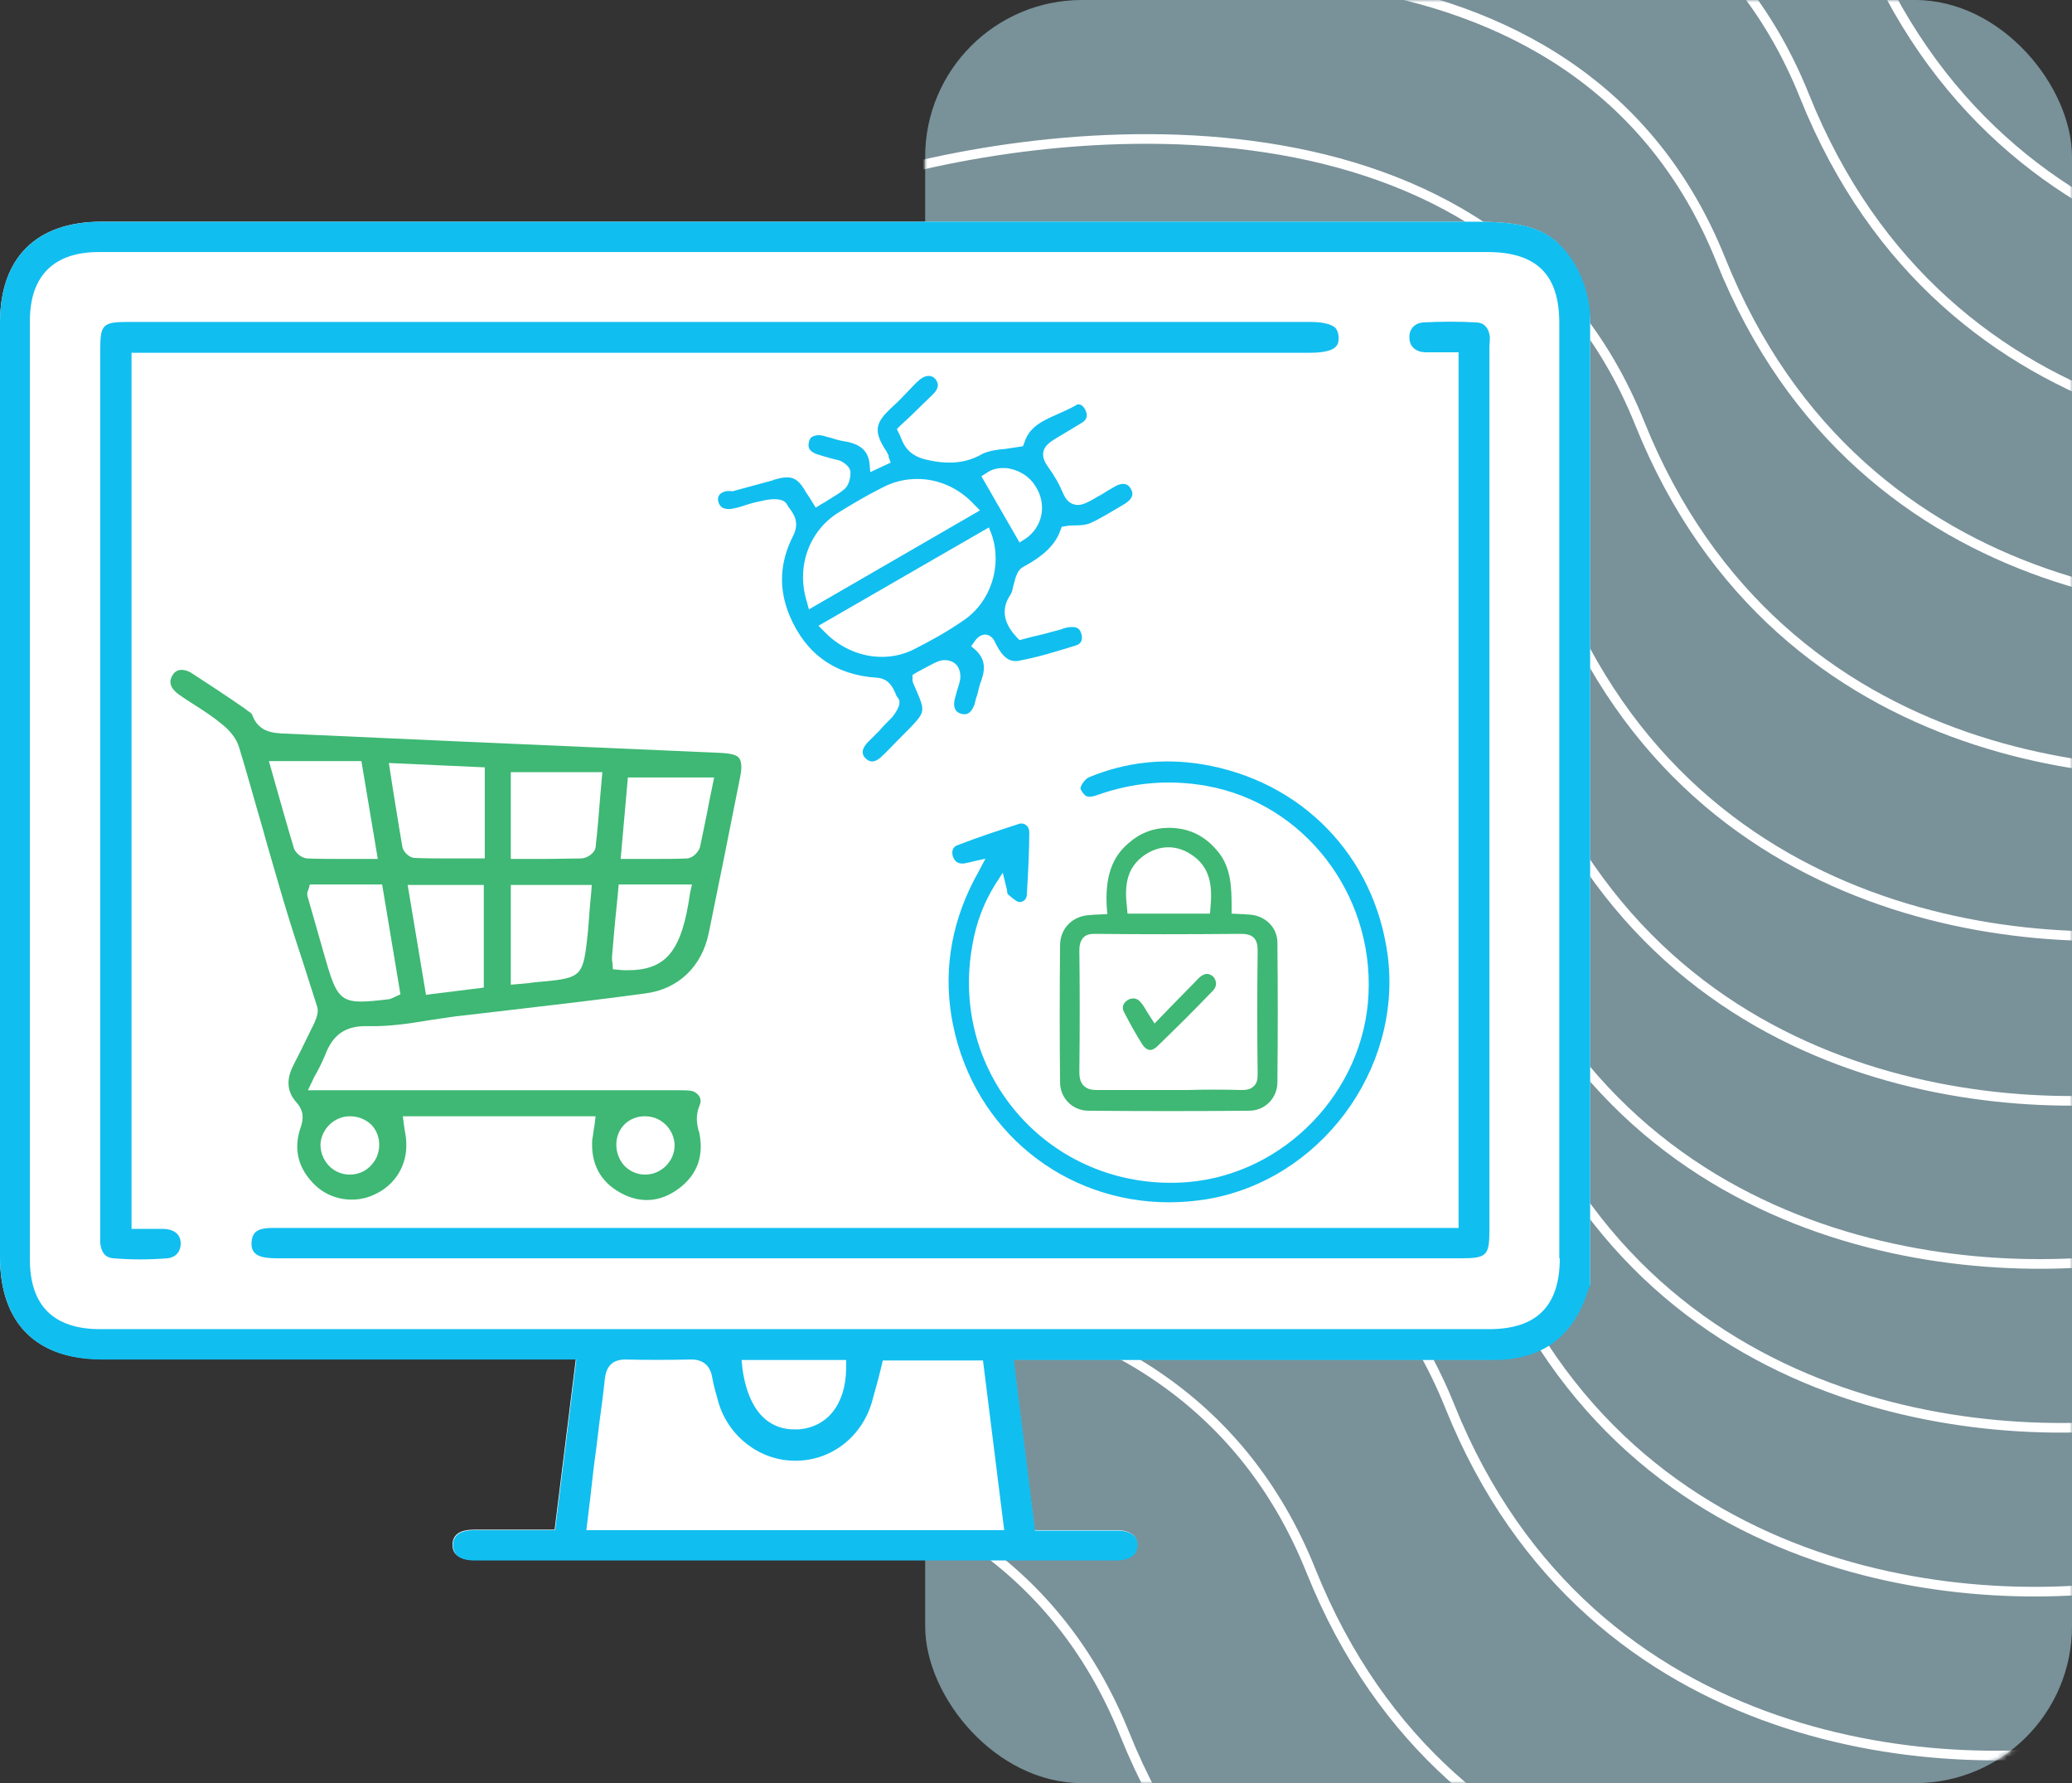 <svg xmlns="http://www.w3.org/2000/svg" width="430" height="370" viewBox="0 0 430 370" fill="none"><rect x="0" y="0" width="430" height="370" fill="#333333" stroke="none"/><rect x="192" width="238" height="370" rx="32.546" fill="#C0F1FF" fill-opacity="0.5"></rect><mask id="mask0_4906_19664" style="mask-type:alpha" maskUnits="userSpaceOnUse" x="192" y="0" width="238" height="370"><rect x="192" width="238" height="370" rx="32.546" fill="#C6F0DD"></rect></mask><g mask="url(#mask0_4906_19664)"><path d="M221.025 -63.618C263.839 -77.627 356.809 -87.31 386.181 -13.974C415.552 59.361 490.828 63.625 524.795 56.59" stroke="white" stroke-width="2"></path><path d="M209.952 -29.372C252.614 -43.315 345.247 -52.978 374.483 19.923C403.719 92.823 478.717 97.034 512.561 90.027" stroke="white" stroke-width="2"></path><path d="M192.577 4.628C235.239 -9.315 327.872 -18.978 357.108 53.923C386.344 126.823 461.342 131.034 495.186 124.027" stroke="white" stroke-width="2"></path><path d="M175.21 38.628C218.031 24.657 310.995 14.938 340.29 87.828C369.584 160.718 444.843 164.884 478.811 157.855" stroke="white" stroke-width="2"></path><path d="M157.843 72.628C200.663 58.657 293.628 48.938 322.922 121.828C352.217 194.718 427.476 198.884 461.444 191.855" stroke="white" stroke-width="2"></path><path d="M152.546 106.628C195.208 92.685 287.841 83.022 317.077 155.923C346.313 228.823 421.311 233.034 455.155 226.027" stroke="white" stroke-width="2"></path><path d="M145.093 140.628C187.913 126.657 280.878 116.938 310.172 189.828C339.467 262.718 414.726 266.884 448.694 259.855" stroke="white" stroke-width="2"></path><path d="M149.554 174.628C192.374 160.657 285.339 150.938 314.633 223.828C343.928 296.718 419.187 300.884 453.155 293.855" stroke="white" stroke-width="2"></path><path d="M144.093 208.628C186.913 194.657 279.878 184.938 309.172 257.828C338.467 330.718 413.726 334.884 447.694 327.855" stroke="white" stroke-width="2"></path><path d="M135.804 242.628C178.624 228.657 271.589 218.938 300.883 291.828C330.178 364.718 405.437 368.884 439.405 361.855" stroke="white" stroke-width="2"></path><path d="M107.523 276.628C150.185 262.685 242.817 253.022 272.053 325.923C301.289 398.823 376.287 403.034 410.132 396.027" stroke="white" stroke-width="2"></path><path d="M68.328 310.628C111.148 296.657 204.112 286.938 233.407 359.828C262.701 432.718 337.961 436.884 371.928 429.855" stroke="white" stroke-width="2"></path></g><g clip-path="url(#clip0_4906_19664)"><path d="M330 67.3V266.5C329.8 266.8 329.6 267.1 329.5 267.6C326.6 277.2 320 282.1 309.9 282.1C287.7 282.1 265.5 282.1 243.2 282.1H210.3L214.7 317.5H221C224.6 317.5 228.1 317.5 231.7 317.5C233.3 317.5 234.5 317.9 235.3 318.6C235.8 319.1 236 319.8 236 320.6C236 323.4 232.9 323.7 231.6 323.7C187.2 323.7 142.8 323.7 98.4 323.7C96.7 323.7 95.4 323.3 94.6 322.5C94.1 322 93.9 321.3 93.9 320.4C94 318.4 95.5 317.4 98.4 317.4C100.4 317.4 102.3 317.4 104.3 317.4H115.1L119.5 282H86.9C65 282 43.1 282 21.2 282C7.5 282.1 0 274.5 0 260.8V67C0 53.5 7.5 46 21.1 46H306C316.8 46 321.8 47.5 325.9 53.6C328.7 57.7 330 62.5 330 67.3Z" fill="white"></path><path d="M306.1 46H21.1C7.5 46 0 53.5 0 67V260.8C0 274.5 7.5 282.1 21.2 282.1C43.1 282.1 65 282.1 86.9 282.1H119.6L115.2 317.5H104.4C102.4 317.5 100.4 317.5 98.5 317.5C95.6 317.5 94.1 318.5 94 320.5C94 321.3 94.2 322 94.7 322.6C95.4 323.4 96.8 323.8 98.5 323.8C142.9 323.8 187.3 323.8 231.7 323.8C233 323.8 236 323.5 236.1 320.7C236.1 319.9 235.9 319.2 235.4 318.7C234.7 318 233.4 317.6 231.8 317.6C228.3 317.6 224.7 317.6 221.1 317.6H214.8L210.4 282.2H243.3C265.5 282.2 287.8 282.2 310 282.2C320.1 282.2 326.6 277.3 329.6 267.7C329.7 267.3 329.9 266.9 330.1 266.6V67.3C330.1 62.5 328.8 57.7 326.1 53.7C321.9 47.5 316.9 46 306.1 46ZM121.7 317.4L122.5 310.8C122.9 307.2 123.3 303.6 123.8 300.1C124 298.4 124.2 296.8 124.4 295.1C124.8 292.2 125.2 289.2 125.5 286.3C125.7 284.5 126.3 282 130 282.1C134 282.2 138.4 282.2 143.2 282.1C145.8 282 147.4 283.3 147.8 285.8C148.1 287.5 148.6 289.2 149.1 291C151.2 298.1 157.7 303.1 165 303.1H165.1C172.4 303.1 178.7 298.3 180.9 291.1C181.4 289.4 181.8 287.7 182.3 286C182.5 285.2 182.7 284.4 182.9 283.6L183.2 282.3H204L208.4 317.5H121.7V317.4ZM153.9 282.2H175.6V284C175.5 291.4 171.7 296.2 165.6 296.6C165.4 296.6 165.1 296.6 164.8 296.6C161.2 296.6 155.7 294.8 154.1 284.2L153.9 282.2ZM323.7 261.1C323.7 271 318.9 275.8 309 275.8C262.2 275.8 215.4 275.8 168.6 275.8C119.3 275.8 70.1 275.8 20.8 275.8C11.1 275.8 6.2 270.9 6.2 261.3V66.6C6.2 57.2 11.2 52.3 20.5 52.3C56.3 52.3 92 52.3 127.8 52.3H308.7C318.9 52.3 323.6 57 323.6 67V261.1H323.7Z" fill="#11BEF0"></path><path d="M153.403 157.325C152.903 156.625 151.603 156.325 149.503 156.225C131.203 155.425 112.903 154.625 94.703 153.825L59.203 152.225C56.803 152.125 53.603 152.025 52.303 148.225C52.203 148.025 51.603 147.625 51.303 147.425L50.803 147.025C47.203 144.525 43.403 142.025 39.703 139.625C38.903 139.125 38.003 138.925 37.303 139.025C36.703 139.125 36.103 139.525 35.803 140.125C34.703 141.825 35.903 143.225 37.003 144.025C38.103 144.825 39.203 145.525 40.303 146.225C42.203 147.425 44.203 148.725 46.003 150.225C47.703 151.525 49.103 153.325 49.603 155.025C51.303 160.525 52.803 166.125 54.403 171.525C55.703 176.325 57.203 181.225 58.603 186.125C59.903 190.525 61.303 194.925 62.703 199.125C63.703 202.325 64.803 205.625 65.803 208.825C66.103 209.725 65.903 210.725 65.303 212.125C64.503 213.725 63.703 215.425 62.903 217.025C62.203 218.525 61.403 219.925 60.703 221.425C59.403 224.125 59.603 226.625 61.503 228.725C63.103 230.525 63.003 232.125 62.403 233.925C60.803 238.525 61.903 242.625 65.503 246.025C68.703 249.025 73.703 249.825 77.803 247.825C82.103 245.825 84.603 241.625 84.303 236.925C84.303 236.125 84.103 235.325 84.003 234.525C83.903 234.125 83.903 233.725 83.803 233.225L83.603 231.625H123.603L123.403 233.325C123.303 233.725 123.303 234.125 123.203 234.525C123.103 235.325 123.003 235.925 122.903 236.525C122.603 241.525 124.603 245.225 128.803 247.525C133.003 249.825 137.203 249.425 141.003 246.525C144.803 243.625 146.103 239.725 145.103 234.925L145.003 234.725C144.603 233.125 144.303 231.425 145.203 229.325C145.503 228.625 145.403 228.025 145.203 227.625C144.803 226.925 144.103 226.425 143.303 226.325C142.503 226.225 141.603 226.225 140.603 226.225H140.303C120.503 226.225 100.703 226.225 80.903 226.225H63.903L64.903 224.125C65.203 223.425 65.603 222.825 65.903 222.225C66.503 221.125 66.903 220.225 67.303 219.325C68.603 215.925 70.503 212.725 76.403 212.925C80.503 213.025 84.803 212.425 88.903 211.725C90.703 211.425 92.503 211.225 94.303 210.925C98.003 210.525 101.803 210.025 105.503 209.625C114.903 208.525 124.503 207.425 134.003 206.125C140.803 205.225 145.703 200.525 147.103 193.525C149.103 183.825 151.203 173.325 153.603 161.225C154.003 159.325 153.903 158.025 153.403 157.325ZM133.803 231.625C135.503 231.625 137.003 232.225 138.203 233.425C139.303 234.525 140.003 236.125 140.003 237.725C140.003 238.525 139.803 239.325 139.503 240.025C139.203 240.725 138.703 241.425 138.103 242.025C136.903 243.125 135.503 243.725 133.903 243.725H133.803C132.203 243.725 130.703 243.025 129.603 241.925C128.503 240.725 127.903 239.125 127.903 237.525C127.903 234.125 130.503 231.625 133.803 231.625ZM72.603 231.625C74.303 231.625 75.803 232.225 77.003 233.325C78.103 234.425 78.703 235.925 78.703 237.625C78.703 238.425 78.503 239.225 78.203 240.025C77.903 240.725 77.403 241.425 76.803 242.025C75.703 243.125 74.203 243.725 72.603 243.725H72.503C70.903 243.725 69.303 243.025 68.203 241.825C67.103 240.625 66.503 239.125 66.503 237.425C66.703 234.225 69.403 231.625 72.603 231.625ZM61.003 176.025C59.703 171.725 58.503 167.425 57.303 163.225L55.803 157.925H75.003L78.403 178.225H73.703H70.803C68.403 178.225 66.003 178.225 63.703 178.125C62.503 178.025 61.303 176.925 61.003 176.025ZM82.003 206.825C81.803 206.925 81.703 206.925 81.603 207.025C81.403 207.125 81.103 207.225 80.803 207.325C78.303 207.625 76.403 207.825 74.903 207.825C70.303 207.825 69.503 205.825 67.403 198.525C66.203 194.325 65.003 190.125 63.803 185.925C63.703 185.425 63.803 185.025 63.903 184.825C63.903 184.825 63.903 184.725 64.003 184.625L64.303 183.525H79.303L83.103 206.325L82.003 206.825ZM100.403 204.925L88.403 206.425L84.603 183.625H100.403V204.925ZM100.503 178.125H96.203H93.403C91.003 178.125 88.503 178.125 86.103 178.025C85.003 178.025 83.703 176.825 83.503 175.725C82.803 171.725 82.203 167.725 81.503 163.525L80.703 158.325L100.603 159.225V178.125H100.503ZM122.703 185.125C122.603 186.225 122.503 187.225 122.403 188.325C122.203 190.725 122.103 192.925 121.803 195.225C121.003 202.325 120.403 202.925 113.203 203.625C112.003 203.725 110.803 203.825 109.503 204.025L106.003 204.325V183.625H122.803L122.703 185.125ZM124.603 164.825C124.303 168.625 124.003 172.225 123.603 175.825C123.403 177.125 121.703 178.125 120.603 178.125C118.303 178.125 116.103 178.225 113.803 178.225C112.803 178.225 111.803 178.225 110.703 178.225H106.003V160.225H125.003L124.603 164.825ZM143.203 185.325C141.503 197.325 138.303 201.325 130.203 201.325C129.603 201.325 129.003 201.325 128.403 201.225L127.203 201.125L127.103 199.925C127.103 199.825 127.103 199.825 127.103 199.725C127.003 199.425 127.003 199.025 127.003 198.625C127.303 195.025 127.603 191.425 128.003 187.725L128.403 183.525H143.603L143.203 185.325ZM147.203 166.225C146.603 169.525 145.903 172.625 145.303 175.625C145.103 176.625 143.903 178.025 142.603 178.125C140.503 178.225 138.303 178.225 136.103 178.225C135.203 178.225 134.203 178.225 133.303 178.225H128.803L130.303 161.325H148.203L147.203 166.225Z" fill="#3EB874"></path><path d="M277.797 70.1C277.797 71.3 277.797 73.2 271.797 73.2H27.297V255H28.997C29.597 255 30.097 255 30.697 255C31.897 255 32.997 255 34.097 255C36.097 255.1 37.397 256.1 37.497 257.8C37.597 259.3 36.797 260.9 34.697 261.1C30.897 261.4 27.197 261.4 23.597 261.1C21.897 261 20.997 259.9 20.797 257.9C20.797 257.3 20.797 256.7 20.797 256.1V255.4V72.7C20.797 67.3 21.297 66.8 26.697 66.8H271.897C275.197 66.8 276.597 67.5 277.197 68.1C277.397 68.4 277.797 69 277.797 70.1Z" fill="#11BEF0"></path><path d="M309.097 72C309.097 72.3 309.097 72.5 309.097 72.8V255.1C309.097 260.6 308.597 261.1 302.997 261.1C221.397 261.1 139.797 261.1 58.197 261.1C56.897 261.1 55.597 261.1 54.397 260.8C52.797 260.4 52.097 259.4 52.197 257.8C52.297 256 53.197 255.1 54.997 254.9C55.597 254.8 56.197 254.8 56.797 254.8C57.097 254.8 57.397 254.8 57.697 254.8C57.997 254.8 58.297 254.8 58.697 254.8H302.697V73.1H300.997C300.397 73.1 299.797 73.1 299.297 73.1C297.997 73.1 296.897 73.1 295.697 73.1C293.797 73 292.497 71.9 292.497 70.1C292.397 68.3 293.597 67 295.397 66.9C299.197 66.7 302.897 66.7 306.297 66.9C306.997 66.9 308.897 67.1 309.197 70C309.197 70.7 309.097 71.4 309.097 72Z" fill="#11BEF0"></path><path d="M149.062 104.061C149.203 104.628 149.486 105.053 149.911 105.337C150.476 105.62 151.325 105.762 152.315 105.478C153.164 105.337 154.013 105.053 154.861 104.77C156.134 104.345 157.408 104.061 158.822 103.778C160.378 103.495 162.358 103.353 163.207 104.486C163.348 104.77 163.49 104.912 163.631 105.195C164.622 106.47 166.036 108.312 164.621 111.146C161.792 116.671 161.51 122.197 163.914 127.864C167.309 135.799 173.391 140.049 181.878 140.616C184.425 140.758 185.273 142.6 185.839 143.875C185.98 144.3 186.122 144.583 186.405 144.867C187.395 146.283 185.273 148.55 185.273 148.692C184.283 149.684 183.293 150.676 182.444 151.667C181.596 152.518 180.747 153.368 179.898 154.218C179.474 154.784 178.342 156.06 179.615 157.335C180.888 158.61 182.02 157.76 182.727 157.193C184 156.06 185.132 154.784 186.263 153.651L187.395 152.518C189.8 150.109 191.214 148.692 191.356 147.559C191.639 146.425 190.79 144.725 189.517 141.749C189.375 141.466 189.375 141.183 189.375 141.041V140.899V140.049L190.083 139.624C190.507 139.341 190.931 139.199 191.356 138.916C192.487 138.349 193.619 137.641 194.75 137.216C195.741 136.791 197.297 136.932 198.145 137.641C199.135 138.349 199.418 139.908 199.277 140.899C199.135 141.749 198.852 142.6 198.57 143.45C198.428 144.016 198.287 144.583 198.145 145.008C197.579 147.559 198.994 147.984 199.56 148.125C201.116 148.55 201.823 147.275 202.247 146.142C202.389 145.575 202.53 144.867 202.813 144.158C203.096 143.166 203.237 142.175 203.662 141.183C204.652 138.349 204.228 136.507 202.389 134.807L201.54 134.099L202.247 133.107C202.53 132.682 203.379 131.548 204.652 131.69C205.784 131.832 206.349 132.823 206.632 133.532C206.632 133.673 206.774 133.673 206.774 133.815C208.188 136.507 209.603 137.499 211.583 137.074C215.402 136.365 219.08 135.232 223.182 133.957C224.314 133.673 224.738 132.823 224.455 131.69C224.172 130.415 223.465 129.99 222.05 130.131C221.626 130.131 221.202 130.273 220.636 130.415L220.353 130.556C218.231 131.123 216.251 131.69 214.271 132.115L211.583 132.823L211.017 132.257C209.037 130.131 207.198 127.014 209.744 123.33C210.027 122.905 210.169 122.197 210.31 121.489C210.451 121.064 210.593 120.497 210.734 119.93C211.017 119.222 211.3 118.23 212.29 117.663C216.534 115.396 219.08 112.988 220.07 110.012L220.353 109.304L221.202 109.162C221.909 109.02 222.616 109.02 223.323 109.02C224.455 109.02 225.445 108.879 226.152 108.595C228.133 107.745 230.113 106.47 232.093 105.337C232.518 105.053 233.083 104.77 233.508 104.486C234.357 103.92 235.63 102.928 234.639 101.369C233.791 99.811 232.093 100.519 231.386 100.944C230.396 101.511 229.406 102.078 228.557 102.645C227.708 103.07 226.86 103.636 226.011 104.061C225.162 104.486 224.031 105.053 222.758 104.628C221.485 104.203 220.919 103.07 220.494 102.078C219.787 100.378 218.797 98.677 217.665 97.119C216.958 96.127 216.251 94.994 216.534 93.718C216.817 92.443 217.948 91.735 218.797 91.168C219.504 90.743 220.211 90.318 220.919 89.893C222.05 89.184 223.323 88.476 224.455 87.768C225.869 86.918 225.587 85.926 225.304 85.217C225.021 84.509 224.455 83.942 224.031 83.942C223.748 83.8 223.465 83.942 223.323 84.084C222.05 84.792 220.777 85.359 219.504 85.926C216.251 87.343 213.563 88.618 212.573 91.876L212.29 92.585L211.442 92.727C210.451 92.868 209.603 93.01 208.613 93.152C206.774 93.293 205.218 93.577 203.945 94.144C201.54 95.56 199.277 95.985 197.014 95.985C195.741 95.985 194.468 95.844 193.053 95.56C189.941 94.994 188.102 93.718 187.112 91.168C186.971 91.026 186.971 90.743 186.829 90.46C186.688 90.318 186.688 90.035 186.546 89.893L186.122 89.043L186.829 88.334C187.536 87.626 188.244 87.059 188.951 86.351C190.507 84.792 192.063 83.376 193.619 81.817C194.892 80.542 194.892 79.55 194.043 78.558C193.194 77.708 191.921 77.85 190.79 78.842C189.941 79.55 189.234 80.4 188.385 81.25C187.395 82.242 186.546 83.234 185.556 84.084C181.878 87.484 180.888 89.043 184 93.718C184.142 94.002 184.283 94.285 184.425 94.569C184.425 94.71 184.425 94.71 184.425 94.852L184.849 95.985L180.605 97.969L180.464 96.269C180.181 93.577 178.625 92.16 175.372 91.593C174.382 91.451 173.391 91.168 172.543 90.885C171.977 90.743 171.411 90.601 170.987 90.46C169.997 90.176 169.148 90.318 168.582 90.601C168.158 90.885 168.016 91.168 167.875 91.735C167.733 92.443 167.45 93.718 170.138 94.427C170.562 94.569 170.987 94.71 171.553 94.852C172.401 95.135 173.25 95.277 174.24 95.56C174.24 95.56 176.362 96.41 176.503 97.969C176.503 98.394 176.503 100.378 175.23 101.511C174.24 102.361 172.967 103.07 171.835 103.778C171.411 104.061 170.987 104.345 170.421 104.628L169.289 105.337L168.158 103.495C167.875 103.07 167.592 102.645 167.309 102.22C165.47 98.961 164.197 98.536 160.661 99.528L160.378 99.669C157.69 100.378 154.72 101.228 152.032 101.936C150.476 101.653 148.638 102.361 149.062 104.061ZM204.793 98.111C205.784 97.402 206.915 97.119 208.188 97.119C208.613 97.119 209.178 97.119 209.603 97.261C211.724 97.686 213.705 98.961 214.836 100.803C217.382 104.628 216.392 109.445 212.715 111.854L211.583 112.562L203.662 98.819L204.793 98.111ZM205.218 109.445L205.784 110.862C208.047 117.38 205.642 124.889 199.984 128.715C196.731 130.981 193.194 132.965 189.517 134.807C183.434 137.782 175.938 136.224 170.987 130.981L169.855 129.848L205.218 109.445ZM173.816 106.47C176.786 104.628 179.898 102.786 183.01 101.228C185.415 99.953 187.819 99.386 190.365 99.386C194.75 99.386 198.994 101.228 202.247 104.77L203.379 105.903L167.875 126.448L167.451 124.889C165.187 117.663 167.875 110.296 173.816 106.47Z" fill="#11BEF0"></path><path d="M250.204 248.876C247.604 249.276 245.104 249.476 242.604 249.476C220.904 249.476 202.304 234.676 197.804 212.776C195.704 202.576 197.104 192.476 202.004 182.876C202.204 182.476 202.404 182.076 202.704 181.576L204.504 178.176L201.804 178.776C201.504 178.876 201.204 178.976 200.904 178.976C200.504 179.076 200.204 179.176 200.004 179.176C198.804 179.276 198.104 178.776 197.704 177.576C197.604 177.076 197.404 175.876 198.704 175.376C203.104 173.676 207.404 172.276 211.404 170.976C211.904 170.776 212.504 170.876 212.904 171.176C213.404 171.576 213.604 172.076 213.604 172.776C213.604 176.476 213.404 180.476 213.104 185.576C213.104 186.076 212.904 186.576 212.504 186.876C212.204 187.076 211.904 187.176 211.504 187.176C210.904 187.076 210.004 186.276 209.304 185.676L209.104 185.476C209.104 185.376 209.004 185.076 209.004 184.976C209.004 184.676 208.904 184.276 208.804 183.976L208.104 181.076L206.504 183.576C204.204 187.276 202.604 191.376 201.804 196.076C199.404 209.176 203.104 222.176 211.804 231.776C220.604 241.476 233.304 246.376 246.604 245.276C266.604 243.576 283.104 226.476 284.004 206.276C285.004 185.276 270.504 166.676 250.404 163.076C242.604 161.676 235.004 162.376 227.704 164.976C226.704 165.376 225.704 165.376 225.404 165.176C224.904 164.876 224.304 163.976 224.204 163.576C224.404 162.676 225.304 161.576 226.004 161.276C233.504 158.176 241.304 157.276 249.404 158.576C270.104 161.976 285.304 177.576 288.004 198.376C291.004 222.076 273.804 245.076 250.204 248.876Z" fill="#11BEF0"></path><path d="M265.097 195.576C265.097 192.476 262.597 189.976 259.297 189.776C258.797 189.776 258.297 189.676 257.697 189.676L255.597 189.576V188.376C255.597 184.176 255.497 180.176 252.897 176.876C250.197 173.476 246.797 171.776 242.597 171.776H242.497C239.497 171.776 236.697 172.776 234.297 174.876C230.697 177.876 229.297 182.076 229.697 188.376L229.797 189.676L227.597 189.776C226.997 189.776 226.597 189.876 226.097 189.876C222.597 190.076 220.097 192.576 219.997 195.976C219.897 206.176 219.897 215.576 219.997 224.576C219.997 227.876 222.597 230.476 225.897 230.476C236.897 230.576 248.097 230.576 259.197 230.476C262.497 230.476 265.097 227.876 265.097 224.576C265.197 214.676 265.197 205.076 265.097 195.576ZM237.597 177.376C240.597 175.376 243.997 175.276 246.997 177.176C251.397 179.876 251.597 184.176 251.197 188.476L251.097 189.576H233.997L233.897 188.476C233.397 184.276 233.497 180.176 237.597 177.376ZM260.197 225.376C259.397 226.176 258.397 226.176 257.497 226.176C253.797 226.076 250.097 226.076 246.497 226.176C245.097 226.176 243.697 226.176 242.297 226.176H241.497C240.397 226.176 239.297 226.176 238.097 226.176C234.697 226.176 231.197 226.176 227.797 226.176H227.597C226.697 226.176 225.697 226.076 224.897 225.276C224.097 224.476 223.997 223.276 223.997 222.476C224.097 213.476 224.097 204.676 223.997 197.276C223.997 196.376 224.097 195.376 224.797 194.576C225.497 193.776 226.597 193.776 227.397 193.776C236.297 193.876 245.897 193.876 257.597 193.776C258.397 193.776 259.497 193.876 260.197 194.576C260.897 195.276 260.997 196.376 260.997 197.076C260.897 206.276 260.897 214.676 260.997 222.776C260.997 223.576 260.997 224.676 260.197 225.376Z" fill="#3EB874"></path><path d="M251.701 205.576C247.301 210.176 243.501 213.876 240.001 217.276C239.501 217.676 239.101 217.876 238.601 217.876C238.001 217.776 237.501 217.376 237.101 216.776C235.901 214.876 234.701 212.776 233.301 210.076C233.101 209.676 232.501 208.476 234.101 207.476C234.401 207.276 234.801 207.176 235.201 207.176C235.701 207.176 236.301 207.376 236.901 208.176C237.301 208.676 237.601 209.176 238.001 209.876C238.201 210.176 238.401 210.576 238.701 210.976L239.601 212.376L242.601 209.276C244.201 207.676 245.701 206.076 247.301 204.476L247.701 204.076C248.201 203.576 248.601 203.076 249.101 202.676C250.101 201.876 251.001 201.876 251.901 202.776C252.901 204.276 252.001 205.276 251.701 205.576Z" fill="#3EB874"></path></g><defs><clipPath id="clip0_4906_19664"><rect width="330" height="277.8" fill="white" transform="translate(0 46)"></rect></clipPath></defs></svg>